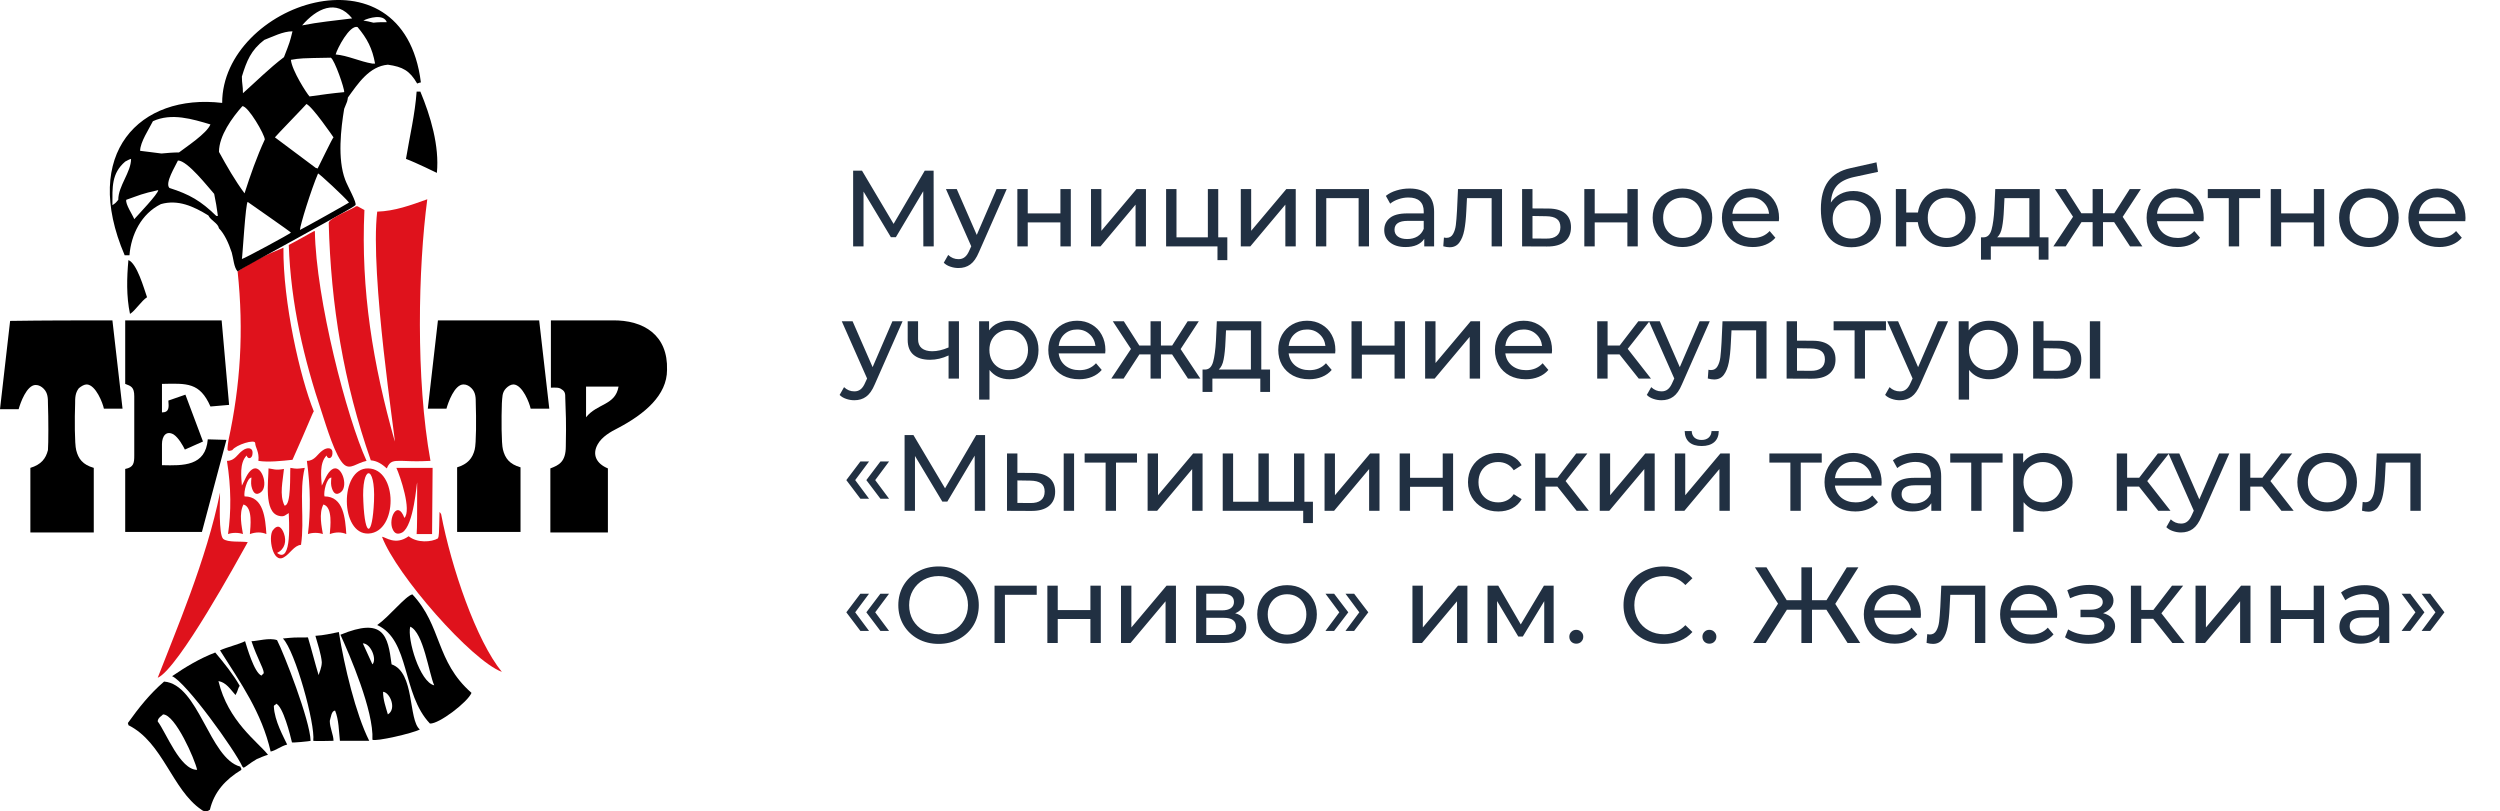 <svg width="416" height="135" viewBox="0 0 416 135" fill="none" xmlns="http://www.w3.org/2000/svg">
<path fill-rule="evenodd" clip-rule="evenodd" d="M33.511 134.731C28.635 131.417 27.128 123.535 21.366 120.669C21.366 120.489 21.277 120.4 21.277 120.31C23.139 117.713 24.912 115.473 27.305 113.413C33.068 113.861 34.841 126.222 39.983 127.566C40.071 127.834 40.16 127.745 40.16 128.103C37.501 129.715 35.639 131.775 34.929 134.731C34.486 135.09 33.954 135.09 33.511 134.731ZM26.241 120.042C26.241 119.415 27.039 119.056 27.128 118.877C29.167 118.877 32.447 126.401 32.802 128.103C29.965 128.103 27.66 121.923 26.241 120.042Z" fill="black"/>
<path fill-rule="evenodd" clip-rule="evenodd" d="M40.515 127.745C40.426 127.655 40.337 127.566 40.337 127.566C39.008 124.699 30.94 113.503 28.635 112.517C30.852 110.995 33.245 109.562 35.816 108.576C37.323 110.368 38.83 112.249 39.894 114.13C39.539 114.578 39.628 114.936 39.185 115.652C38.298 114.667 37.678 113.592 36.348 113.324C37.944 120.042 42.908 123.445 44.593 125.595C43.972 125.774 43.352 126.043 42.731 126.312C41.49 127.028 40.869 127.655 40.515 127.745Z" fill="black"/>
<path fill-rule="evenodd" clip-rule="evenodd" d="M51.685 123.266C51.596 123.356 48.582 123.624 48.582 123.535C48.316 122.37 47.075 117.444 45.923 117.086C45.923 117.354 45.568 117.265 45.568 117.534C45.657 119.952 47.252 122.729 47.784 123.893C46.72 124.162 45.923 124.878 45.036 125.058C43.529 118.519 40.071 113.682 36.614 108.218C37.766 107.681 39.717 107.233 40.781 106.695C41.047 107.501 42.288 111.98 43.529 112.428C43.618 112.159 43.883 112.249 43.883 111.89C43.795 111.084 42.82 109.562 41.844 106.695C42.82 106.695 44.77 106.068 46.1 106.516C47.252 108.755 51.596 119.862 51.685 123.266Z" fill="black"/>
<path fill-rule="evenodd" clip-rule="evenodd" d="M52.128 123.266C52.483 120.489 49.114 108.308 47.075 106.247C48.848 106.068 48.848 106.068 51.242 106.068C51.862 108.128 52.394 110.278 53.015 112.338C53.103 111.98 53.547 111.084 53.547 110.189C53.458 108.935 52.837 107.054 52.483 105.8C53.99 105.71 54.965 105.441 56.384 105.173C57.27 110.816 59.221 118.877 61.437 123.266C59.841 123.266 58.157 123.266 56.561 123.266C56.384 121.654 56.384 119.773 55.763 118.25C55.142 118.25 55.054 119.415 54.877 119.952C54.877 121.116 55.497 122.281 55.497 123.266C55.763 123.266 52.217 123.356 52.128 123.266Z" fill="black"/>
<path fill-rule="evenodd" clip-rule="evenodd" d="M56.65 105.62C63.831 102.665 64.54 105.71 65.16 110.547C69.061 111.89 67.909 119.773 69.859 121.385C68.707 122.012 62.501 123.445 61.969 123.087C62.235 118.34 58.157 108.935 56.65 105.62ZM64.54 118.877C64.185 117.623 63.742 116.459 63.742 115.115C64.894 115.205 66.047 117.981 64.54 118.877ZM61.969 110.547C61.437 109.382 60.905 108.218 60.373 107.054C61.703 107.054 62.767 109.741 61.969 110.547Z" fill="black"/>
<path fill-rule="evenodd" clip-rule="evenodd" d="M62.767 104.008C64.806 102.575 67.465 99.171 68.618 98.903C73.582 104.187 72.43 110.009 78.458 115.294C77.838 116.817 73.051 120.489 71.543 120.4C66.845 115.473 68.263 106.516 62.767 104.008ZM68.263 104.277C70.48 105.262 71.366 112.07 72.253 114.04C69.859 113.503 67.731 106.337 68.263 104.277Z" fill="black"/>
<path fill-rule="evenodd" clip-rule="evenodd" d="M36.614 81.974C36.614 83.317 36.348 88.96 37.146 89.677C37.944 90.304 40.071 90.035 41.224 90.214C39.717 92.901 29.699 111.263 26.241 112.786C29.167 105.173 34.398 93.08 36.614 81.974Z" fill="#DF121C"/>
<path fill-rule="evenodd" clip-rule="evenodd" d="M63.565 89.318C64.097 89.318 65.781 90.841 67.997 89.229C69.416 90.393 71.809 90.214 72.873 89.587C73.051 89.139 73.051 89.139 73.139 85.198C73.228 85.288 73.317 85.377 73.405 85.556C75.09 94.424 79.256 106.606 83.512 111.801C78.458 109.92 65.958 95.678 63.565 89.318Z" fill="#DF121C"/>
<path fill-rule="evenodd" clip-rule="evenodd" d="M45.391 88.243C46.277 87.079 46.898 87.796 47.252 88.781C47.696 90.035 47.43 91.379 46.1 92.006C48.671 93.976 48.05 86.183 48.05 85.377C47.518 85.646 47.341 86.094 46.366 85.825C43.883 85.198 44.681 79.913 44.681 77.943C45.479 78.032 45.834 78.301 47.252 78.032C47.075 80.003 46.455 82.332 47.341 84.123C48.493 84.213 48.228 78.838 48.316 77.853C49.38 78.032 49.38 78.032 50.71 77.853C49.735 81.794 50.71 86.542 50.089 90.662C48.937 90.751 48.228 92.185 47.252 92.722C45.391 93.887 44.593 89.408 45.391 88.243Z" fill="#DF121C"/>
<path fill-rule="evenodd" clip-rule="evenodd" d="M102.838 71.225C101.597 71.852 100.179 72.658 99.469 73.912C98.494 75.614 99.203 77.137 101.154 77.943V88.602H91.579V77.943C92.998 77.405 94.15 76.868 94.15 74.27C94.239 69.792 94.15 69.075 94.061 66.209C94.061 65.582 94.061 65.134 93.441 64.776C92.998 64.417 92.377 64.507 91.668 64.507V53.311C95.037 53.311 98.494 53.311 101.863 53.311C107.182 53.221 111.172 55.819 110.994 61.551C110.994 65.761 107.271 68.896 102.838 71.225ZM97.519 69.433V64.328H102.927C102.395 67.463 99.381 67.105 97.519 69.433Z" fill="black"/>
<path fill-rule="evenodd" clip-rule="evenodd" d="M65.338 88.064C64.54 86.362 66.136 83.048 67.288 86.183C68.529 84.929 66.579 79.197 65.958 77.853H71.987L71.898 88.871C71.011 88.871 70.125 88.871 69.327 88.871C69.416 87.706 69.416 86.004 69.416 80.272C69.327 80.272 68.884 87.437 66.933 88.602C66.224 88.96 65.692 88.871 65.338 88.064Z" fill="#DF121C"/>
<path fill-rule="evenodd" clip-rule="evenodd" d="M37.678 73.195L33.6 88.512H20.834C20.834 85.019 20.834 81.436 20.834 78.032C22.252 77.764 22.341 77.047 22.341 75.793V65.94C22.341 64.418 21.809 64.238 20.834 63.88V53.311H36.88L38.121 67.373L35.018 67.642C33.245 63.611 31.117 63.791 26.951 63.88V68.627C28.192 68.627 28.103 67.732 28.015 66.657L30.852 65.671L33.777 73.464L30.763 74.808C30.408 74.091 29.699 72.837 28.901 72.3C27.66 71.583 26.951 72.569 26.951 73.912V77.405C30.497 77.495 34.22 77.585 34.575 73.106L37.678 73.195Z" fill="black"/>
<path d="M61.26 77.943C56.472 77.853 56.561 89.05 61.348 88.781C66.224 88.512 66.224 78.032 61.26 77.943ZM62.235 83.407C61.969 89.408 60.728 89.587 60.462 83.496C60.107 77.316 62.501 77.047 62.235 83.407Z" fill="#DF121C"/>
<path fill-rule="evenodd" clip-rule="evenodd" d="M48.05 40.77C51.596 38.889 52.128 38.442 52.394 38.442C52.572 49.728 57.714 69.523 60.994 76.689C59.309 77.047 58.334 78.212 57.27 77.316C55.852 76.151 54.256 70.777 53.635 68.896C50.533 59.67 48.405 50.623 48.05 40.77Z" fill="#DF121C"/>
<path fill-rule="evenodd" clip-rule="evenodd" d="M37.855 74.808C37.855 74.27 37.944 73.733 38.032 73.195C39.983 64.149 40.603 55.192 39.539 45.16C41.844 43.547 44.504 42.293 47.164 41.218C47.075 50.265 49.912 62.716 52.217 68.448C52.04 68.627 51.242 70.777 48.671 76.51C46.986 76.689 44.593 76.957 42.997 76.689C43.174 75.166 42.465 74.45 42.465 73.733C42.465 73.016 39.273 74.002 38.653 74.897C38.387 74.987 37.944 75.166 37.855 74.808Z" fill="#DF121C"/>
<path fill-rule="evenodd" clip-rule="evenodd" d="M21.631 52.236C21.011 49.28 21.1 46.234 21.366 43.279C22.784 43.816 23.936 47.936 24.468 49.459C23.493 50.086 22.518 51.698 21.631 52.236ZM39.539 45.16C38.919 44.532 38.83 42.92 38.564 42.025C38.032 40.412 37.323 38.889 36.437 37.994C36.259 37.098 35.107 36.74 34.664 35.844C32.181 34.321 29.61 33.157 26.773 33.963C23.493 35.575 21.809 39.069 21.543 42.472C21.277 42.472 21.011 42.472 20.745 42.472C13.475 25.543 23.227 15.511 36.969 17.124C36.969 0.732 67.111 -9.838 70.036 13.72C69.859 13.72 69.682 13.809 69.416 13.899C68.175 11.749 67.022 11.122 64.54 10.764C61.437 11.033 59.575 13.899 57.891 16.228C57.802 16.855 57.802 16.855 57.27 18.109C56.738 21.334 56.118 26.439 57.447 29.932C57.802 30.918 59.487 33.873 59.132 34.142C59.221 34.411 40.337 44.532 39.539 45.16ZM40.249 43.099C40.337 42.92 40.869 33.605 41.224 33.605C41.313 33.694 48.582 38.71 48.405 38.71C48.316 38.889 40.692 43.01 40.249 43.099ZM49.912 38.263C49.912 37.546 51.774 31.545 52.926 28.858C53.192 28.947 57.27 32.709 58.068 33.694C58.511 33.515 50.178 38.173 49.912 38.263ZM22.341 36.471C22.075 35.755 20.834 33.963 21.011 33.246C23.316 32.44 23.493 32.261 26.33 31.634C26.33 32.261 22.961 35.755 22.341 36.471ZM35.993 35.934C33.422 33.426 31.561 32.351 28.192 31.276C27.394 30.47 29.167 27.693 29.61 26.708C31.206 26.708 34.664 31.186 35.639 32.261C35.993 34.053 35.993 34.053 36.259 35.934C36.171 35.934 36.082 35.934 35.993 35.934ZM18.706 34.142C18.706 31.186 18.529 28.858 20.834 26.887C21.188 26.708 21.454 26.529 21.809 26.439C21.809 28.678 19.681 30.918 19.681 33.246C19.238 33.784 19.238 33.784 18.706 34.142ZM40.692 32.172C39.096 30.022 37.766 27.693 36.437 25.275C36.437 22.587 38.653 19.542 40.337 17.661C41.313 17.661 44.061 22.408 44.061 23.215C42.731 26.081 41.667 29.126 40.692 32.172ZM67.554 26.439C68.175 22.677 69.061 19.005 69.327 15.243C69.504 15.243 69.77 15.243 69.948 15.243C71.632 19.273 73.139 24.289 72.696 28.768C72.696 28.768 69.239 27.066 67.554 26.439ZM52.572 27.962C50.267 26.26 48.05 24.558 45.745 22.856C45.834 22.677 51.242 17.124 50.976 17.303C51.951 17.661 55.497 22.856 55.497 22.856C55.408 22.767 52.837 28.141 52.837 28.051C52.749 27.962 52.66 27.962 52.572 27.962ZM26.862 25.543C25.709 25.364 24.557 25.275 23.316 25.096C23.316 23.662 24.823 21.423 25.444 20.169C28.547 18.736 32.004 19.811 35.018 20.706C34.398 22.229 30.94 24.468 29.788 25.364C28.812 25.364 27.837 25.454 26.862 25.543ZM51.508 16.049C51.065 15.601 48.582 11.749 48.405 9.958C50.001 9.689 50.001 9.689 55.054 9.6C55.675 9.958 57.359 14.795 57.27 15.332C55.32 15.511 53.37 15.78 51.508 16.049ZM40.426 15.511C40.426 14.168 40.249 13.989 40.249 12.735C41.047 10.137 41.756 8.346 43.972 6.644C45.391 6.106 47.075 5.211 48.671 5.211C48.228 7.002 48.228 7.002 47.252 9.51C44.77 11.391 42.642 13.541 40.426 15.511ZM61.969 10.585C59.841 10.227 57.891 9.241 55.852 9.062C56.118 8.077 58.157 4.136 59.487 4.494C61.082 6.375 61.969 8.077 62.412 10.585C62.146 10.585 62.057 10.585 61.969 10.585ZM50.267 4.225C52.66 1.449 55.94 -0.253 58.6 3.061C55.763 3.419 52.926 3.688 50.267 4.225ZM62.146 3.777C61.526 3.598 60.994 3.509 60.462 3.419C61.348 2.971 63.831 2.255 64.362 3.688C63.565 3.688 62.855 3.688 62.146 3.777Z" fill="black"/>
<path fill-rule="evenodd" clip-rule="evenodd" d="M54.699 37.098C54.699 36.292 59.132 34.59 59.221 34.321C59.309 34.321 59.398 34.321 59.487 34.321C59.841 34.501 60.285 34.769 60.639 34.948C60.019 48.294 62.057 60.566 65.692 73.464C65.87 73.464 61.526 45.607 62.767 35.217C65.692 35.127 68.352 34.142 71.1 33.157C69.593 44.532 69.15 62.984 71.632 76.689C69.504 76.778 69.239 76.778 66.933 76.689C65.604 76.689 64.894 76.599 64.362 77.943C63.565 77.226 62.767 76.689 61.703 76.599C57.182 63.701 55.054 50.803 54.699 37.098Z" fill="#DF121C"/>
<path fill-rule="evenodd" clip-rule="evenodd" d="M18.706 53.311L20.39 68H17.288C17.11 67.105 15.958 64.059 14.45 63.97C14.007 63.97 13.564 64.238 13.121 64.597C12.5 65.403 12.5 66.209 12.5 67.194C12.412 69.613 12.412 73.912 12.678 74.897C13.032 76.331 13.741 77.316 15.603 77.853V88.602C12.057 88.602 8.511 88.602 5.053 88.602V77.853C6.826 77.316 7.624 76.331 7.979 74.897C8.067 73.823 8.067 69.523 7.979 67.194C7.979 66.299 7.979 65.403 7.27 64.686C6.915 64.328 6.472 64.059 5.94 64.059C4.433 64.059 3.369 67.105 3.103 68.09H0L1.684 53.4C7.447 53.311 13.032 53.311 18.706 53.311Z" fill="black"/>
<path fill-rule="evenodd" clip-rule="evenodd" d="M89.717 53.311L91.402 68H88.299C88.122 67.105 86.969 64.059 85.462 63.97C85.019 63.97 84.576 64.238 84.221 64.597C83.512 65.313 83.6 66.119 83.512 67.105C83.423 69.523 83.423 73.823 83.689 74.808C84.044 76.241 84.753 77.226 86.615 77.764V88.512C83.068 88.512 79.522 88.512 76.065 88.512V77.764C77.838 77.226 78.636 76.241 78.99 74.808C79.256 73.823 79.256 69.523 79.168 67.105C79.168 66.209 79.168 65.313 78.458 64.597C78.104 64.238 77.661 63.97 77.129 63.97C75.621 63.97 74.558 67.015 74.292 68H71.189L72.873 53.311C78.37 53.311 84.044 53.311 89.717 53.311Z" fill="black"/>
<path fill-rule="evenodd" clip-rule="evenodd" d="M40.692 82.6C43.883 82.6 44.15 86.273 44.327 88.871C43.529 88.512 42.554 88.512 41.578 88.871C41.667 87.706 42.111 84.392 40.515 83.944C39.717 85.467 40.249 87.706 40.426 88.871C39.717 88.602 38.653 88.602 37.944 88.871C38.476 85.198 38.476 81.167 37.766 76.689C39.096 76.689 39.539 75.524 40.337 74.987C41.135 74.36 42.111 74.45 42.022 75.435C42.022 76.331 41.224 76.51 41.047 75.793C39.806 77.047 40.16 79.466 40.249 80.809C40.692 80.003 41.135 78.659 41.933 78.122C43.44 77.047 44.77 80.809 43.44 81.884C42.642 82.511 42.199 82.063 41.933 81.257C41.756 80.719 41.756 80.272 41.844 79.466C41.135 79.466 40.515 81.884 40.692 82.6Z" fill="#DF121C"/>
<path fill-rule="evenodd" clip-rule="evenodd" d="M53.99 82.6C57.182 82.6 57.447 86.273 57.625 88.871C56.827 88.512 55.852 88.512 54.877 88.871C54.965 87.706 55.408 84.392 53.813 83.944C53.015 85.467 53.547 87.706 53.724 88.871C53.015 88.602 51.951 88.602 51.242 88.871C51.685 85.198 51.685 81.167 51.065 76.689C52.394 76.689 52.838 75.524 53.635 74.987C54.433 74.36 55.408 74.45 55.32 75.435C55.32 76.331 54.522 76.51 54.345 75.793C53.103 77.047 53.458 79.466 53.547 80.809C53.99 80.003 54.433 78.659 55.231 78.122C56.738 77.047 58.068 80.809 56.738 81.884C55.94 82.511 55.497 82.063 55.231 81.257C55.054 80.719 55.054 80.272 55.142 79.466C54.345 79.466 53.813 81.884 53.99 82.6Z" fill="#DF121C"/>
<path d="M153.644 41L153.626 31.82L149.072 39.47H148.244L143.69 31.874V41H141.962V28.4H143.438L148.694 37.256L153.878 28.4H155.354L155.372 41H153.644ZM167.52 31.46L162.894 41.954C162.486 42.926 162.006 43.61 161.454 44.006C160.914 44.402 160.26 44.6 159.492 44.6C159.024 44.6 158.568 44.522 158.124 44.366C157.692 44.222 157.332 44.006 157.044 43.718L157.782 42.422C158.274 42.89 158.844 43.124 159.492 43.124C159.912 43.124 160.26 43.01 160.536 42.782C160.824 42.566 161.082 42.188 161.31 41.648L161.616 40.982L157.404 31.46H159.204L162.534 39.092L165.828 31.46H167.52ZM169.289 31.46H171.017V35.51H176.453V31.46H178.181V41H176.453V37.004H171.017V41H169.289V31.46ZM181.541 31.46H183.269V38.408L189.119 31.46H190.685V41H188.957V34.052L183.125 41H181.541V31.46ZM204.227 39.488V43.286H202.589V41H194.039V31.46H195.767V39.488H200.987V31.46H202.715V39.488H204.227ZM206.467 31.46H208.195V38.408L214.045 31.46H215.611V41H213.883V34.052L208.051 41H206.467V31.46ZM227.803 31.46V41H226.075V32.972H220.693V41H218.965V31.46H227.803ZM234.549 31.37C235.869 31.37 236.877 31.694 237.573 32.342C238.281 32.99 238.635 33.956 238.635 35.24V41H236.997V39.74C236.709 40.184 236.295 40.526 235.755 40.766C235.227 40.994 234.597 41.108 233.865 41.108C232.797 41.108 231.939 40.85 231.291 40.334C230.655 39.818 230.337 39.14 230.337 38.3C230.337 37.46 230.643 36.788 231.255 36.284C231.867 35.768 232.839 35.51 234.171 35.51H236.907V35.168C236.907 34.424 236.691 33.854 236.259 33.458C235.827 33.062 235.191 32.864 234.351 32.864C233.787 32.864 233.235 32.96 232.695 33.152C232.155 33.332 231.699 33.578 231.327 33.89L230.607 32.594C231.099 32.198 231.687 31.898 232.371 31.694C233.055 31.478 233.781 31.37 234.549 31.37ZM234.153 39.776C234.813 39.776 235.383 39.632 235.863 39.344C236.343 39.044 236.691 38.624 236.907 38.084V36.752H234.243C232.779 36.752 232.047 37.244 232.047 38.228C232.047 38.708 232.233 39.086 232.605 39.362C232.977 39.638 233.493 39.776 234.153 39.776ZM249.936 31.46V41H248.208V32.972H244.104L243.996 35.096C243.936 36.38 243.822 37.454 243.654 38.318C243.486 39.17 243.21 39.854 242.826 40.37C242.442 40.886 241.908 41.144 241.224 41.144C240.912 41.144 240.558 41.09 240.162 40.982L240.27 39.524C240.426 39.56 240.57 39.578 240.702 39.578C241.182 39.578 241.542 39.368 241.782 38.948C242.022 38.528 242.178 38.03 242.25 37.454C242.322 36.878 242.388 36.056 242.448 34.988L242.61 31.46H249.936ZM257.688 34.7C258.9 34.712 259.824 34.988 260.46 35.528C261.096 36.068 261.414 36.83 261.414 37.814C261.414 38.846 261.066 39.644 260.37 40.208C259.686 40.76 258.702 41.03 257.418 41.018L253.278 41V31.46H255.006V34.682L257.688 34.7ZM257.274 39.704C258.054 39.716 258.642 39.56 259.038 39.236C259.446 38.912 259.65 38.432 259.65 37.796C259.65 37.172 259.452 36.716 259.056 36.428C258.672 36.14 258.078 35.99 257.274 35.978L255.006 35.942V39.686L257.274 39.704ZM263.631 31.46H265.359V35.51H270.795V31.46H272.523V41H270.795V37.004H265.359V41H263.631V31.46ZM279.969 41.108C279.021 41.108 278.169 40.898 277.413 40.478C276.657 40.058 276.063 39.482 275.631 38.75C275.211 38.006 275.001 37.166 275.001 36.23C275.001 35.294 275.211 34.46 275.631 33.728C276.063 32.984 276.657 32.408 277.413 32C278.169 31.58 279.021 31.37 279.969 31.37C280.917 31.37 281.763 31.58 282.507 32C283.263 32.408 283.851 32.984 284.271 33.728C284.703 34.46 284.919 35.294 284.919 36.23C284.919 37.166 284.703 38.006 284.271 38.75C283.851 39.482 283.263 40.058 282.507 40.478C281.763 40.898 280.917 41.108 279.969 41.108ZM279.969 39.596C280.581 39.596 281.127 39.458 281.607 39.182C282.099 38.894 282.483 38.498 282.759 37.994C283.035 37.478 283.173 36.89 283.173 36.23C283.173 35.57 283.035 34.988 282.759 34.484C282.483 33.968 282.099 33.572 281.607 33.296C281.127 33.02 280.581 32.882 279.969 32.882C279.357 32.882 278.805 33.02 278.313 33.296C277.833 33.572 277.449 33.968 277.161 34.484C276.885 34.988 276.747 35.57 276.747 36.23C276.747 36.89 276.885 37.478 277.161 37.994C277.449 38.498 277.833 38.894 278.313 39.182C278.805 39.458 279.357 39.596 279.969 39.596ZM296.036 36.284C296.036 36.416 296.024 36.59 296 36.806H288.26C288.368 37.646 288.734 38.324 289.358 38.84C289.994 39.344 290.78 39.596 291.716 39.596C292.856 39.596 293.774 39.212 294.47 38.444L295.424 39.56C294.992 40.064 294.452 40.448 293.804 40.712C293.168 40.976 292.454 41.108 291.662 41.108C290.654 41.108 289.76 40.904 288.98 40.496C288.2 40.076 287.594 39.494 287.162 38.75C286.742 38.006 286.532 37.166 286.532 36.23C286.532 35.306 286.736 34.472 287.144 33.728C287.564 32.984 288.134 32.408 288.854 32C289.586 31.58 290.408 31.37 291.32 31.37C292.232 31.37 293.042 31.58 293.75 32C294.47 32.408 295.028 32.984 295.424 33.728C295.832 34.472 296.036 35.324 296.036 36.284ZM291.32 32.828C290.492 32.828 289.796 33.08 289.232 33.584C288.68 34.088 288.356 34.748 288.26 35.564H294.38C294.284 34.76 293.954 34.106 293.39 33.602C292.838 33.086 292.148 32.828 291.32 32.828ZM308.411 31.784C309.299 31.784 310.091 31.982 310.787 32.378C311.483 32.774 312.023 33.326 312.407 34.034C312.803 34.73 313.001 35.528 313.001 36.428C313.001 37.352 312.791 38.174 312.371 38.894C311.963 39.602 311.381 40.154 310.625 40.55C309.881 40.946 309.029 41.144 308.069 41.144C306.449 41.144 305.195 40.592 304.307 39.488C303.431 38.372 302.993 36.806 302.993 34.79C302.993 32.834 303.395 31.304 304.199 30.2C305.003 29.084 306.233 28.346 307.889 27.986L312.245 27.014L312.497 28.598L308.483 29.462C307.235 29.738 306.305 30.206 305.693 30.866C305.081 31.526 304.733 32.474 304.649 33.71C305.057 33.098 305.585 32.624 306.233 32.288C306.881 31.952 307.607 31.784 308.411 31.784ZM308.105 39.704C308.717 39.704 309.257 39.566 309.725 39.29C310.205 39.014 310.577 38.636 310.841 38.156C311.105 37.664 311.237 37.106 311.237 36.482C311.237 35.534 310.949 34.772 310.373 34.196C309.797 33.62 309.041 33.332 308.105 33.332C307.169 33.332 306.407 33.62 305.819 34.196C305.243 34.772 304.955 35.534 304.955 36.482C304.955 37.106 305.087 37.664 305.351 38.156C305.627 38.636 306.005 39.014 306.485 39.29C306.965 39.566 307.505 39.704 308.105 39.704ZM323.911 31.37C324.835 31.37 325.663 31.58 326.395 32C327.127 32.408 327.703 32.984 328.123 33.728C328.543 34.46 328.753 35.294 328.753 36.23C328.753 37.166 328.543 38.006 328.123 38.75C327.703 39.482 327.127 40.058 326.395 40.478C325.663 40.898 324.835 41.108 323.911 41.108C323.071 41.108 322.309 40.934 321.625 40.586C320.941 40.238 320.377 39.752 319.933 39.128C319.501 38.492 319.231 37.772 319.123 36.968H317.197V41H315.469V31.46H317.197V35.366H319.141C319.261 34.574 319.537 33.878 319.969 33.278C320.413 32.666 320.971 32.198 321.643 31.874C322.327 31.538 323.083 31.37 323.911 31.37ZM323.911 39.596C324.499 39.596 325.027 39.458 325.495 39.182C325.975 38.906 326.353 38.516 326.629 38.012C326.905 37.496 327.043 36.902 327.043 36.23C327.043 35.57 326.905 34.988 326.629 34.484C326.353 33.968 325.975 33.572 325.495 33.296C325.027 33.02 324.499 32.882 323.911 32.882C323.323 32.882 322.789 33.02 322.309 33.296C321.829 33.572 321.451 33.968 321.175 34.484C320.911 34.988 320.779 35.57 320.779 36.23C320.779 36.902 320.911 37.496 321.175 38.012C321.451 38.516 321.829 38.906 322.309 39.182C322.789 39.458 323.323 39.596 323.911 39.596ZM340.868 39.488V43.214H339.248V41H331.274V43.214H329.636V39.488H330.14C330.752 39.452 331.172 39.02 331.4 38.192C331.628 37.364 331.784 36.194 331.868 34.682L332.012 31.46H339.41V39.488H340.868ZM333.452 34.808C333.404 36.008 333.302 37.004 333.146 37.796C333.002 38.576 332.732 39.14 332.336 39.488H337.682V32.972H333.542L333.452 34.808ZM351.795 36.968H349.941V41H348.213V36.968H346.359L343.731 41H341.679L344.955 36.068L341.931 31.46H343.767L346.341 35.492H348.213V31.46H349.941V35.492H351.813L354.387 31.46H356.241L353.217 36.086L356.493 41H354.441L351.795 36.968ZM366.7 36.284C366.7 36.416 366.688 36.59 366.664 36.806H358.924C359.032 37.646 359.398 38.324 360.022 38.84C360.658 39.344 361.444 39.596 362.38 39.596C363.52 39.596 364.438 39.212 365.134 38.444L366.088 39.56C365.656 40.064 365.116 40.448 364.468 40.712C363.832 40.976 363.118 41.108 362.326 41.108C361.318 41.108 360.424 40.904 359.644 40.496C358.864 40.076 358.258 39.494 357.826 38.75C357.406 38.006 357.196 37.166 357.196 36.23C357.196 35.306 357.4 34.472 357.808 33.728C358.228 32.984 358.798 32.408 359.518 32C360.25 31.58 361.072 31.37 361.984 31.37C362.896 31.37 363.706 31.58 364.414 32C365.134 32.408 365.692 32.984 366.088 33.728C366.496 34.472 366.7 35.324 366.7 36.284ZM361.984 32.828C361.156 32.828 360.46 33.08 359.896 33.584C359.344 34.088 359.02 34.748 358.924 35.564H365.044C364.948 34.76 364.618 34.106 364.054 33.602C363.502 33.086 362.812 32.828 361.984 32.828ZM376.087 32.972H372.595V41H370.867V32.972H367.375V31.46H376.087V32.972ZM377.854 31.46H379.582V35.51H385.018V31.46H386.746V41H385.018V37.004H379.582V41H377.854V31.46ZM394.192 41.108C393.244 41.108 392.392 40.898 391.636 40.478C390.88 40.058 390.286 39.482 389.854 38.75C389.434 38.006 389.224 37.166 389.224 36.23C389.224 35.294 389.434 34.46 389.854 33.728C390.286 32.984 390.88 32.408 391.636 32C392.392 31.58 393.244 31.37 394.192 31.37C395.14 31.37 395.986 31.58 396.73 32C397.486 32.408 398.074 32.984 398.494 33.728C398.926 34.46 399.142 35.294 399.142 36.23C399.142 37.166 398.926 38.006 398.494 38.75C398.074 39.482 397.486 40.058 396.73 40.478C395.986 40.898 395.14 41.108 394.192 41.108ZM394.192 39.596C394.804 39.596 395.35 39.458 395.83 39.182C396.322 38.894 396.706 38.498 396.982 37.994C397.258 37.478 397.396 36.89 397.396 36.23C397.396 35.57 397.258 34.988 396.982 34.484C396.706 33.968 396.322 33.572 395.83 33.296C395.35 33.02 394.804 32.882 394.192 32.882C393.58 32.882 393.028 33.02 392.536 33.296C392.056 33.572 391.672 33.968 391.384 34.484C391.108 34.988 390.97 35.57 390.97 36.23C390.97 36.89 391.108 37.478 391.384 37.994C391.672 38.498 392.056 38.894 392.536 39.182C393.028 39.458 393.58 39.596 394.192 39.596ZM410.259 36.284C410.259 36.416 410.247 36.59 410.223 36.806H402.483C402.591 37.646 402.957 38.324 403.581 38.84C404.217 39.344 405.003 39.596 405.939 39.596C407.079 39.596 407.997 39.212 408.693 38.444L409.647 39.56C409.215 40.064 408.675 40.448 408.027 40.712C407.391 40.976 406.677 41.108 405.885 41.108C404.877 41.108 403.983 40.904 403.203 40.496C402.423 40.076 401.817 39.494 401.385 38.75C400.965 38.006 400.755 37.166 400.755 36.23C400.755 35.306 400.959 34.472 401.367 33.728C401.787 32.984 402.357 32.408 403.077 32C403.809 31.58 404.631 31.37 405.543 31.37C406.455 31.37 407.265 31.58 407.973 32C408.693 32.408 409.251 32.984 409.647 33.728C410.055 34.472 410.259 35.324 410.259 36.284ZM405.543 32.828C404.715 32.828 404.019 33.08 403.455 33.584C402.903 34.088 402.579 34.748 402.483 35.564H408.603C408.507 34.76 408.177 34.106 407.613 33.602C407.061 33.086 406.371 32.828 405.543 32.828ZM150.188 53.46L145.562 63.954C145.154 64.926 144.674 65.61 144.122 66.006C143.582 66.402 142.928 66.6 142.16 66.6C141.692 66.6 141.236 66.522 140.792 66.366C140.36 66.222 140 66.006 139.712 65.718L140.45 64.422C140.942 64.89 141.512 65.124 142.16 65.124C142.58 65.124 142.928 65.01 143.204 64.782C143.492 64.566 143.75 64.188 143.978 63.648L144.284 62.982L140.072 53.46H141.872L145.202 61.092L148.496 53.46H150.188ZM159.571 53.46V63H157.843V59.148C156.811 59.628 155.785 59.868 154.765 59.868C153.577 59.868 152.659 59.592 152.011 59.04C151.363 58.488 151.039 57.66 151.039 56.556V53.46H152.767V56.448C152.767 57.108 152.971 57.606 153.379 57.942C153.799 58.278 154.381 58.446 155.125 58.446C155.965 58.446 156.871 58.236 157.843 57.816V53.46H159.571ZM167.984 53.37C168.908 53.37 169.736 53.574 170.468 53.982C171.2 54.39 171.77 54.96 172.178 55.692C172.598 56.424 172.808 57.27 172.808 58.23C172.808 59.19 172.598 60.042 172.178 60.786C171.77 61.518 171.2 62.088 170.468 62.496C169.736 62.904 168.908 63.108 167.984 63.108C167.3 63.108 166.67 62.976 166.094 62.712C165.53 62.448 165.05 62.064 164.654 61.56V66.492H162.926V53.46H164.582V54.972C164.966 54.444 165.452 54.048 166.04 53.784C166.628 53.508 167.276 53.37 167.984 53.37ZM167.84 61.596C168.452 61.596 168.998 61.458 169.478 61.182C169.97 60.894 170.354 60.498 170.63 59.994C170.918 59.478 171.062 58.89 171.062 58.23C171.062 57.57 170.918 56.988 170.63 56.484C170.354 55.968 169.97 55.572 169.478 55.296C168.998 55.02 168.452 54.882 167.84 54.882C167.24 54.882 166.694 55.026 166.202 55.314C165.722 55.59 165.338 55.98 165.05 56.484C164.774 56.988 164.636 57.57 164.636 58.23C164.636 58.89 164.774 59.478 165.05 59.994C165.326 60.498 165.71 60.894 166.202 61.182C166.694 61.458 167.24 61.596 167.84 61.596ZM183.941 58.284C183.941 58.416 183.929 58.59 183.905 58.806H176.165C176.273 59.646 176.639 60.324 177.263 60.84C177.899 61.344 178.685 61.596 179.621 61.596C180.761 61.596 181.679 61.212 182.375 60.444L183.329 61.56C182.897 62.064 182.357 62.448 181.709 62.712C181.073 62.976 180.359 63.108 179.567 63.108C178.559 63.108 177.665 62.904 176.885 62.496C176.105 62.076 175.499 61.494 175.067 60.75C174.647 60.006 174.437 59.166 174.437 58.23C174.437 57.306 174.641 56.472 175.049 55.728C175.469 54.984 176.039 54.408 176.759 54C177.491 53.58 178.313 53.37 179.225 53.37C180.137 53.37 180.947 53.58 181.655 54C182.375 54.408 182.933 54.984 183.329 55.728C183.737 56.472 183.941 57.324 183.941 58.284ZM179.225 54.828C178.397 54.828 177.701 55.08 177.137 55.584C176.585 56.088 176.261 56.748 176.165 57.564H182.285C182.189 56.76 181.859 56.106 181.295 55.602C180.743 55.086 180.053 54.828 179.225 54.828ZM195.034 58.968H193.18V63H191.452V58.968H189.598L186.97 63H184.918L188.194 58.068L185.17 53.46H187.006L189.58 57.492H191.452V53.46H193.18V57.492H195.052L197.626 53.46H199.48L196.456 58.086L199.732 63H197.68L195.034 58.968ZM211.335 61.488V65.214H209.715V63H201.741V65.214H200.103V61.488H200.607C201.219 61.452 201.639 61.02 201.867 60.192C202.095 59.364 202.251 58.194 202.335 56.682L202.479 53.46H209.877V61.488H211.335ZM203.919 56.808C203.871 58.008 203.769 59.004 203.613 59.796C203.469 60.576 203.199 61.14 202.803 61.488H208.149V54.972H204.009L203.919 56.808ZM222.208 58.284C222.208 58.416 222.196 58.59 222.172 58.806H214.432C214.54 59.646 214.906 60.324 215.53 60.84C216.166 61.344 216.952 61.596 217.888 61.596C219.028 61.596 219.946 61.212 220.642 60.444L221.596 61.56C221.164 62.064 220.624 62.448 219.976 62.712C219.34 62.976 218.626 63.108 217.834 63.108C216.826 63.108 215.932 62.904 215.152 62.496C214.372 62.076 213.766 61.494 213.334 60.75C212.914 60.006 212.704 59.166 212.704 58.23C212.704 57.306 212.908 56.472 213.316 55.728C213.736 54.984 214.306 54.408 215.026 54C215.758 53.58 216.58 53.37 217.492 53.37C218.404 53.37 219.214 53.58 219.922 54C220.642 54.408 221.2 54.984 221.596 55.728C222.004 56.472 222.208 57.324 222.208 58.284ZM217.492 54.828C216.664 54.828 215.968 55.08 215.404 55.584C214.852 56.088 214.528 56.748 214.432 57.564H220.552C220.456 56.76 220.126 56.106 219.562 55.602C219.01 55.086 218.32 54.828 217.492 54.828ZM224.889 53.46H226.617V57.51H232.053V53.46H233.781V63H232.053V59.004H226.617V63H224.889V53.46ZM237.141 53.46H238.869V60.408L244.719 53.46H246.285V63H244.557V56.052L238.725 63H237.141V53.46ZM258.261 58.284C258.261 58.416 258.249 58.59 258.225 58.806H250.485C250.593 59.646 250.959 60.324 251.583 60.84C252.219 61.344 253.005 61.596 253.941 61.596C255.081 61.596 255.999 61.212 256.695 60.444L257.649 61.56C257.217 62.064 256.677 62.448 256.029 62.712C255.393 62.976 254.679 63.108 253.887 63.108C252.879 63.108 251.985 62.904 251.205 62.496C250.425 62.076 249.819 61.494 249.387 60.75C248.967 60.006 248.757 59.166 248.757 58.23C248.757 57.306 248.961 56.472 249.369 55.728C249.789 54.984 250.359 54.408 251.079 54C251.811 53.58 252.633 53.37 253.545 53.37C254.457 53.37 255.267 53.58 255.975 54C256.695 54.408 257.253 54.984 257.649 55.728C258.057 56.472 258.261 57.324 258.261 58.284ZM253.545 54.828C252.717 54.828 252.021 55.08 251.457 55.584C250.905 56.088 250.581 56.748 250.485 57.564H256.605C256.509 56.76 256.179 56.106 255.615 55.602C255.063 55.086 254.373 54.828 253.545 54.828ZM269.484 58.968H267.504V63H265.776V53.46H267.504V57.492H269.52L272.616 53.46H274.47L270.852 58.05L274.722 63H272.688L269.484 58.968ZM284.502 53.46L279.876 63.954C279.468 64.926 278.988 65.61 278.436 66.006C277.896 66.402 277.242 66.6 276.474 66.6C276.006 66.6 275.55 66.522 275.106 66.366C274.674 66.222 274.314 66.006 274.026 65.718L274.764 64.422C275.256 64.89 275.826 65.124 276.474 65.124C276.894 65.124 277.242 65.01 277.518 64.782C277.806 64.566 278.064 64.188 278.292 63.648L278.598 62.982L274.386 53.46H276.186L279.516 61.092L282.81 53.46H284.502ZM293.952 53.46V63H292.224V54.972H288.12L288.012 57.096C287.952 58.38 287.838 59.454 287.67 60.318C287.502 61.17 287.226 61.854 286.842 62.37C286.458 62.886 285.924 63.144 285.24 63.144C284.928 63.144 284.574 63.09 284.178 62.982L284.286 61.524C284.442 61.56 284.586 61.578 284.718 61.578C285.198 61.578 285.558 61.368 285.798 60.948C286.038 60.528 286.194 60.03 286.266 59.454C286.338 58.878 286.404 58.056 286.464 56.988L286.626 53.46H293.952ZM301.703 56.7C302.915 56.712 303.839 56.988 304.475 57.528C305.111 58.068 305.429 58.83 305.429 59.814C305.429 60.846 305.081 61.644 304.385 62.208C303.701 62.76 302.717 63.03 301.433 63.018L297.293 63V53.46H299.021V56.682L301.703 56.7ZM301.289 61.704C302.069 61.716 302.657 61.56 303.053 61.236C303.461 60.912 303.665 60.432 303.665 59.796C303.665 59.172 303.467 58.716 303.071 58.428C302.687 58.14 302.093 57.99 301.289 57.978L299.021 57.942V61.686L301.289 61.704ZM313.825 54.972H310.333V63H308.605V54.972H305.113V53.46H313.825V54.972ZM324.159 53.46L319.533 63.954C319.125 64.926 318.645 65.61 318.093 66.006C317.553 66.402 316.899 66.6 316.131 66.6C315.663 66.6 315.207 66.522 314.763 66.366C314.331 66.222 313.971 66.006 313.683 65.718L314.421 64.422C314.913 64.89 315.483 65.124 316.131 65.124C316.551 65.124 316.899 65.01 317.175 64.782C317.463 64.566 317.721 64.188 317.949 63.648L318.255 62.982L314.043 53.46H315.843L319.173 61.092L322.467 53.46H324.159ZM330.986 53.37C331.91 53.37 332.738 53.574 333.47 53.982C334.202 54.39 334.772 54.96 335.18 55.692C335.6 56.424 335.81 57.27 335.81 58.23C335.81 59.19 335.6 60.042 335.18 60.786C334.772 61.518 334.202 62.088 333.47 62.496C332.738 62.904 331.91 63.108 330.986 63.108C330.302 63.108 329.672 62.976 329.096 62.712C328.532 62.448 328.052 62.064 327.656 61.56V66.492H325.928V53.46H327.584V54.972C327.968 54.444 328.454 54.048 329.042 53.784C329.63 53.508 330.278 53.37 330.986 53.37ZM330.842 61.596C331.454 61.596 332 61.458 332.48 61.182C332.972 60.894 333.356 60.498 333.632 59.994C333.92 59.478 334.064 58.89 334.064 58.23C334.064 57.57 333.92 56.988 333.632 56.484C333.356 55.968 332.972 55.572 332.48 55.296C332 55.02 331.454 54.882 330.842 54.882C330.242 54.882 329.696 55.026 329.204 55.314C328.724 55.59 328.34 55.98 328.052 56.484C327.776 56.988 327.638 57.57 327.638 58.23C327.638 58.89 327.776 59.478 328.052 59.994C328.328 60.498 328.712 60.894 329.204 61.182C329.696 61.458 330.242 61.596 330.842 61.596ZM342.622 56.7C343.822 56.712 344.74 56.988 345.376 57.528C346.012 58.068 346.33 58.83 346.33 59.814C346.33 60.846 345.982 61.644 345.286 62.208C344.602 62.76 343.618 63.03 342.334 63.018L338.32 63V53.46H340.048V56.682L342.622 56.7ZM347.752 53.46H349.48V63H347.752V53.46ZM342.208 61.704C342.988 61.716 343.576 61.56 343.972 61.236C344.38 60.912 344.584 60.432 344.584 59.796C344.584 59.172 344.386 58.716 343.99 58.428C343.594 58.14 343 57.99 342.208 57.978L340.048 57.942V61.686L342.208 61.704ZM140.828 79.888L143.168 76.792H144.608L142.304 79.888L144.608 82.984H143.168L140.828 79.888ZM144.158 79.888L146.498 76.792H147.938L145.634 79.888L147.938 82.984H146.498L144.158 79.888ZM162.205 85L162.187 75.82L157.633 83.47H156.805L152.251 75.874V85H150.523V72.4H151.999L157.255 81.256L162.439 72.4H163.915L163.933 85H162.205ZM171.869 78.7C173.069 78.712 173.987 78.988 174.623 79.528C175.259 80.068 175.577 80.83 175.577 81.814C175.577 82.846 175.229 83.644 174.533 84.208C173.849 84.76 172.865 85.03 171.581 85.018L167.567 85V75.46H169.295V78.682L171.869 78.7ZM176.999 75.46H178.727V85H176.999V75.46ZM171.455 83.704C172.235 83.716 172.823 83.56 173.219 83.236C173.627 82.912 173.831 82.432 173.831 81.796C173.831 81.172 173.633 80.716 173.237 80.428C172.841 80.14 172.247 79.99 171.455 79.978L169.295 79.942V83.686L171.455 83.704ZM189.196 76.972H185.704V85H183.976V76.972H180.484V75.46H189.196V76.972ZM190.963 75.46H192.691V82.408L198.541 75.46H200.107V85H198.379V78.052L192.547 85H190.963V75.46ZM217.051 75.46V85H203.461V75.46H205.189V83.488H209.401V75.46H211.129V83.488H215.323V75.46H217.051ZM218.473 83.488V87.034H216.853V85H215.251V83.488H218.473ZM220.406 75.46H222.134V82.408L227.984 75.46H229.55V85H227.822V78.052L221.99 85H220.406V75.46ZM232.904 75.46H234.632V79.51H240.068V75.46H241.796V85H240.068V81.004H234.632V85H232.904V75.46ZM249.314 85.108C248.342 85.108 247.472 84.898 246.704 84.478C245.948 84.058 245.354 83.482 244.922 82.75C244.49 82.006 244.274 81.166 244.274 80.23C244.274 79.294 244.49 78.46 244.922 77.728C245.354 76.984 245.948 76.408 246.704 76C247.472 75.58 248.342 75.37 249.314 75.37C250.178 75.37 250.946 75.544 251.618 75.892C252.302 76.24 252.83 76.744 253.202 77.404L251.888 78.25C251.588 77.794 251.216 77.452 250.772 77.224C250.328 76.996 249.836 76.882 249.296 76.882C248.672 76.882 248.108 77.02 247.604 77.296C247.112 77.572 246.722 77.968 246.434 78.484C246.158 78.988 246.02 79.57 246.02 80.23C246.02 80.902 246.158 81.496 246.434 82.012C246.722 82.516 247.112 82.906 247.604 83.182C248.108 83.458 248.672 83.596 249.296 83.596C249.836 83.596 250.328 83.482 250.772 83.254C251.216 83.026 251.588 82.684 251.888 82.228L253.202 83.056C252.83 83.716 252.302 84.226 251.618 84.586C250.946 84.934 250.178 85.108 249.314 85.108ZM259.148 80.968H257.168V85H255.44V75.46H257.168V79.492H259.184L262.28 75.46H264.134L260.516 80.05L264.386 85H262.352L259.148 80.968ZM266.197 75.46H267.925V82.408L273.775 75.46H275.341V85H273.613V78.052L267.781 85H266.197V75.46ZM278.695 75.46H280.423V82.408L286.273 75.46H287.839V85H286.111V78.052L280.279 85H278.695V75.46ZM283.159 74.218C282.271 74.218 281.581 74.008 281.089 73.588C280.597 73.156 280.345 72.538 280.333 71.734H281.503C281.515 72.178 281.665 72.538 281.953 72.814C282.253 73.078 282.649 73.21 283.141 73.21C283.633 73.21 284.029 73.078 284.329 72.814C284.629 72.538 284.785 72.178 284.797 71.734H286.003C285.991 72.538 285.733 73.156 285.229 73.588C284.725 74.008 284.035 74.218 283.159 74.218ZM303.138 76.972H299.646V85H297.918V76.972H294.426V75.46H303.138V76.972ZM313.105 80.284C313.105 80.416 313.093 80.59 313.069 80.806H305.329C305.437 81.646 305.803 82.324 306.427 82.84C307.063 83.344 307.849 83.596 308.785 83.596C309.925 83.596 310.843 83.212 311.539 82.444L312.493 83.56C312.061 84.064 311.521 84.448 310.873 84.712C310.237 84.976 309.523 85.108 308.731 85.108C307.723 85.108 306.829 84.904 306.049 84.496C305.269 84.076 304.663 83.494 304.231 82.75C303.811 82.006 303.601 81.166 303.601 80.23C303.601 79.306 303.805 78.472 304.213 77.728C304.633 76.984 305.203 76.408 305.923 76C306.655 75.58 307.477 75.37 308.389 75.37C309.301 75.37 310.111 75.58 310.819 76C311.539 76.408 312.097 76.984 312.493 77.728C312.901 78.472 313.105 79.324 313.105 80.284ZM308.389 76.828C307.561 76.828 306.865 77.08 306.301 77.584C305.749 78.088 305.425 78.748 305.329 79.564H311.449C311.353 78.76 311.023 78.106 310.459 77.602C309.907 77.086 309.217 76.828 308.389 76.828ZM318.924 75.37C320.244 75.37 321.252 75.694 321.948 76.342C322.656 76.99 323.01 77.956 323.01 79.24V85H321.372V83.74C321.084 84.184 320.67 84.526 320.13 84.766C319.602 84.994 318.972 85.108 318.24 85.108C317.172 85.108 316.314 84.85 315.666 84.334C315.03 83.818 314.712 83.14 314.712 82.3C314.712 81.46 315.018 80.788 315.63 80.284C316.242 79.768 317.214 79.51 318.546 79.51H321.282V79.168C321.282 78.424 321.066 77.854 320.634 77.458C320.202 77.062 319.566 76.864 318.726 76.864C318.162 76.864 317.61 76.96 317.07 77.152C316.53 77.332 316.074 77.578 315.702 77.89L314.982 76.594C315.474 76.198 316.062 75.898 316.746 75.694C317.43 75.478 318.156 75.37 318.924 75.37ZM318.528 83.776C319.188 83.776 319.758 83.632 320.238 83.344C320.718 83.044 321.066 82.624 321.282 82.084V80.752H318.618C317.154 80.752 316.422 81.244 316.422 82.228C316.422 82.708 316.608 83.086 316.98 83.362C317.352 83.638 317.868 83.776 318.528 83.776ZM333.231 76.972H329.739V85H328.011V76.972H324.519V75.46H333.231V76.972ZM340.056 75.37C340.98 75.37 341.808 75.574 342.54 75.982C343.272 76.39 343.842 76.96 344.25 77.692C344.67 78.424 344.88 79.27 344.88 80.23C344.88 81.19 344.67 82.042 344.25 82.786C343.842 83.518 343.272 84.088 342.54 84.496C341.808 84.904 340.98 85.108 340.056 85.108C339.372 85.108 338.742 84.976 338.166 84.712C337.602 84.448 337.122 84.064 336.726 83.56V88.492H334.998V75.46H336.654V76.972C337.038 76.444 337.524 76.048 338.112 75.784C338.7 75.508 339.348 75.37 340.056 75.37ZM339.912 83.596C340.524 83.596 341.07 83.458 341.55 83.182C342.042 82.894 342.426 82.498 342.702 81.994C342.99 81.478 343.134 80.89 343.134 80.23C343.134 79.57 342.99 78.988 342.702 78.484C342.426 77.968 342.042 77.572 341.55 77.296C341.07 77.02 340.524 76.882 339.912 76.882C339.312 76.882 338.766 77.026 338.274 77.314C337.794 77.59 337.41 77.98 337.122 78.484C336.846 78.988 336.708 79.57 336.708 80.23C336.708 80.89 336.846 81.478 337.122 81.994C337.398 82.498 337.782 82.894 338.274 83.182C338.766 83.458 339.312 83.596 339.912 83.596ZM355.933 80.968H353.953V85H352.225V75.46H353.953V79.492H355.969L359.065 75.46H360.919L357.301 80.05L361.171 85H359.137L355.933 80.968ZM370.952 75.46L366.326 85.954C365.918 86.926 365.438 87.61 364.886 88.006C364.346 88.402 363.692 88.6 362.924 88.6C362.456 88.6 362 88.522 361.556 88.366C361.124 88.222 360.764 88.006 360.476 87.718L361.214 86.422C361.706 86.89 362.276 87.124 362.924 87.124C363.344 87.124 363.692 87.01 363.968 86.782C364.256 86.566 364.514 86.188 364.742 85.648L365.048 84.982L360.836 75.46H362.636L365.966 83.092L369.26 75.46H370.952ZM376.429 80.968H374.449V85H372.721V75.46H374.449V79.492H376.465L379.561 75.46H381.415L377.797 80.05L381.667 85H379.633L376.429 80.968ZM387.248 85.108C386.3 85.108 385.448 84.898 384.692 84.478C383.936 84.058 383.342 83.482 382.91 82.75C382.49 82.006 382.28 81.166 382.28 80.23C382.28 79.294 382.49 78.46 382.91 77.728C383.342 76.984 383.936 76.408 384.692 76C385.448 75.58 386.3 75.37 387.248 75.37C388.196 75.37 389.042 75.58 389.786 76C390.542 76.408 391.13 76.984 391.55 77.728C391.982 78.46 392.198 79.294 392.198 80.23C392.198 81.166 391.982 82.006 391.55 82.75C391.13 83.482 390.542 84.058 389.786 84.478C389.042 84.898 388.196 85.108 387.248 85.108ZM387.248 83.596C387.86 83.596 388.406 83.458 388.886 83.182C389.378 82.894 389.762 82.498 390.038 81.994C390.314 81.478 390.452 80.89 390.452 80.23C390.452 79.57 390.314 78.988 390.038 78.484C389.762 77.968 389.378 77.572 388.886 77.296C388.406 77.02 387.86 76.882 387.248 76.882C386.636 76.882 386.084 77.02 385.592 77.296C385.112 77.572 384.728 77.968 384.44 78.484C384.164 78.988 384.026 79.57 384.026 80.23C384.026 80.89 384.164 81.478 384.44 81.994C384.728 82.498 385.112 82.894 385.592 83.182C386.084 83.458 386.636 83.596 387.248 83.596ZM402.813 75.46V85H401.085V76.972H396.981L396.873 79.096C396.813 80.38 396.699 81.454 396.531 82.318C396.363 83.17 396.087 83.854 395.703 84.37C395.319 84.886 394.785 85.144 394.101 85.144C393.789 85.144 393.435 85.09 393.039 84.982L393.147 83.524C393.303 83.56 393.447 83.578 393.579 83.578C394.059 83.578 394.419 83.368 394.659 82.948C394.899 82.528 395.055 82.03 395.127 81.454C395.199 80.878 395.265 80.056 395.325 78.988L395.487 75.46H402.813ZM140.828 101.888L143.168 98.792H144.608L142.304 101.888L144.608 104.984H143.168L140.828 101.888ZM144.158 101.888L146.498 98.792H147.938L145.634 101.888L147.938 104.984H146.498L144.158 101.888ZM156.193 107.144C154.921 107.144 153.775 106.868 152.755 106.316C151.735 105.752 150.931 104.978 150.343 103.994C149.767 103.01 149.479 101.912 149.479 100.7C149.479 99.488 149.767 98.39 150.343 97.406C150.931 96.422 151.735 95.654 152.755 95.102C153.775 94.538 154.921 94.256 156.193 94.256C157.453 94.256 158.593 94.538 159.613 95.102C160.633 95.654 161.431 96.422 162.007 97.406C162.583 98.378 162.871 99.476 162.871 100.7C162.871 101.924 162.583 103.028 162.007 104.012C161.431 104.984 160.633 105.752 159.613 106.316C158.593 106.868 157.453 107.144 156.193 107.144ZM156.193 105.542C157.117 105.542 157.945 105.332 158.677 104.912C159.421 104.492 160.003 103.916 160.423 103.184C160.855 102.44 161.071 101.612 161.071 100.7C161.071 99.788 160.855 98.966 160.423 98.234C160.003 97.49 159.421 96.908 158.677 96.488C157.945 96.068 157.117 95.858 156.193 95.858C155.269 95.858 154.429 96.068 153.673 96.488C152.929 96.908 152.341 97.49 151.909 98.234C151.489 98.966 151.279 99.788 151.279 100.7C151.279 101.612 151.489 102.44 151.909 103.184C152.341 103.916 152.929 104.492 153.673 104.912C154.429 105.332 155.269 105.542 156.193 105.542ZM172.512 98.972H167.22V107H165.492V97.46H172.512V98.972ZM174.281 97.46H176.009V101.51H181.445V97.46H183.173V107H181.445V103.004H176.009V107H174.281V97.46ZM186.533 97.46H188.261V104.408L194.111 97.46H195.677V107H193.949V100.052L188.117 107H186.533V97.46ZM205.529 102.05C206.765 102.362 207.383 103.136 207.383 104.372C207.383 105.212 207.065 105.86 206.429 106.316C205.805 106.772 204.869 107 203.621 107H199.031V97.46H203.459C204.587 97.46 205.469 97.676 206.105 98.108C206.741 98.528 207.059 99.128 207.059 99.908C207.059 100.412 206.921 100.85 206.645 101.222C206.381 101.582 206.009 101.858 205.529 102.05ZM200.723 101.564H203.315C203.975 101.564 204.473 101.444 204.809 101.204C205.157 100.964 205.331 100.616 205.331 100.16C205.331 99.248 204.659 98.792 203.315 98.792H200.723V101.564ZM203.495 105.668C204.215 105.668 204.755 105.554 205.115 105.326C205.475 105.098 205.655 104.744 205.655 104.264C205.655 103.772 205.487 103.406 205.151 103.166C204.827 102.926 204.311 102.806 203.603 102.806H200.723V105.668H203.495ZM214.174 107.108C213.226 107.108 212.374 106.898 211.618 106.478C210.862 106.058 210.268 105.482 209.836 104.75C209.416 104.006 209.206 103.166 209.206 102.23C209.206 101.294 209.416 100.46 209.836 99.728C210.268 98.984 210.862 98.408 211.618 98C212.374 97.58 213.226 97.37 214.174 97.37C215.122 97.37 215.968 97.58 216.712 98C217.468 98.408 218.056 98.984 218.476 99.728C218.908 100.46 219.124 101.294 219.124 102.23C219.124 103.166 218.908 104.006 218.476 104.75C218.056 105.482 217.468 106.058 216.712 106.478C215.968 106.898 215.122 107.108 214.174 107.108ZM214.174 105.596C214.786 105.596 215.332 105.458 215.812 105.182C216.304 104.894 216.688 104.498 216.964 103.994C217.24 103.478 217.378 102.89 217.378 102.23C217.378 101.57 217.24 100.988 216.964 100.484C216.688 99.968 216.304 99.572 215.812 99.296C215.332 99.02 214.786 98.882 214.174 98.882C213.562 98.882 213.01 99.02 212.518 99.296C212.038 99.572 211.654 99.968 211.366 100.484C211.09 100.988 210.952 101.57 210.952 102.23C210.952 102.89 211.09 103.478 211.366 103.994C211.654 104.498 212.038 104.894 212.518 105.182C213.01 105.458 213.562 105.596 214.174 105.596ZM220.557 104.984L222.861 101.888L220.557 98.792H221.997L224.355 101.888L221.997 104.984H220.557ZM223.887 104.984L226.191 101.888L223.887 98.792H225.327L227.685 101.888L225.327 104.984H223.887ZM235.031 97.46H236.759V104.408L242.609 97.46H244.175V107H242.447V100.052L236.615 107H235.031V97.46ZM258.527 97.46V107H256.961V100.034L253.397 105.92H252.641L249.113 100.016V107H247.529V97.46H249.311L253.055 103.904L256.907 97.46H258.527ZM262.287 107.108C261.963 107.108 261.687 107 261.459 106.784C261.243 106.556 261.135 106.28 261.135 105.956C261.135 105.632 261.243 105.362 261.459 105.146C261.675 104.918 261.951 104.804 262.287 104.804C262.623 104.804 262.899 104.918 263.115 105.146C263.343 105.362 263.457 105.632 263.457 105.956C263.457 106.28 263.343 106.556 263.115 106.784C262.899 107 262.623 107.108 262.287 107.108ZM276.813 107.144C275.553 107.144 274.413 106.868 273.393 106.316C272.385 105.752 271.593 104.984 271.017 104.012C270.441 103.028 270.153 101.924 270.153 100.7C270.153 99.476 270.441 98.378 271.017 97.406C271.593 96.422 272.391 95.654 273.411 95.102C274.431 94.538 275.571 94.256 276.831 94.256C277.815 94.256 278.715 94.424 279.531 94.76C280.347 95.084 281.043 95.57 281.619 96.218L280.449 97.352C279.501 96.356 278.319 95.858 276.903 95.858C275.967 95.858 275.121 96.068 274.365 96.488C273.609 96.908 273.015 97.49 272.583 98.234C272.163 98.966 271.953 99.788 271.953 100.7C271.953 101.612 272.163 102.44 272.583 103.184C273.015 103.916 273.609 104.492 274.365 104.912C275.121 105.332 275.967 105.542 276.903 105.542C278.307 105.542 279.489 105.038 280.449 104.03L281.619 105.164C281.043 105.812 280.341 106.304 279.513 106.64C278.697 106.976 277.797 107.144 276.813 107.144ZM284.435 107.108C284.111 107.108 283.835 107 283.607 106.784C283.391 106.556 283.283 106.28 283.283 105.956C283.283 105.632 283.391 105.362 283.607 105.146C283.823 104.918 284.099 104.804 284.435 104.804C284.771 104.804 285.047 104.918 285.263 105.146C285.491 105.362 285.605 105.632 285.605 105.956C285.605 106.28 285.491 106.556 285.263 106.784C285.047 107 284.771 107.108 284.435 107.108ZM303.911 101.456H301.517V107H299.753V101.456H297.341L293.813 107H291.707L295.865 100.448L292.013 94.4H293.939L297.305 99.872H299.753V94.4H301.517V99.872H303.929L307.313 94.4H309.239L305.387 100.484L309.545 107H307.439L303.911 101.456ZM319.644 102.284C319.644 102.416 319.632 102.59 319.608 102.806H311.868C311.976 103.646 312.342 104.324 312.966 104.84C313.602 105.344 314.388 105.596 315.324 105.596C316.464 105.596 317.382 105.212 318.078 104.444L319.032 105.56C318.6 106.064 318.06 106.448 317.412 106.712C316.776 106.976 316.062 107.108 315.27 107.108C314.262 107.108 313.368 106.904 312.588 106.496C311.808 106.076 311.202 105.494 310.77 104.75C310.35 104.006 310.14 103.166 310.14 102.23C310.14 101.306 310.344 100.472 310.752 99.728C311.172 98.984 311.742 98.408 312.462 98C313.194 97.58 314.016 97.37 314.928 97.37C315.84 97.37 316.65 97.58 317.358 98C318.078 98.408 318.636 98.984 319.032 99.728C319.44 100.472 319.644 101.324 319.644 102.284ZM314.928 98.828C314.1 98.828 313.404 99.08 312.84 99.584C312.288 100.088 311.964 100.748 311.868 101.564H317.988C317.892 100.76 317.562 100.106 316.998 99.602C316.446 99.086 315.756 98.828 314.928 98.828ZM330.356 97.46V107H328.628V98.972H324.524L324.416 101.096C324.356 102.38 324.242 103.454 324.074 104.318C323.906 105.17 323.63 105.854 323.246 106.37C322.862 106.886 322.328 107.144 321.644 107.144C321.332 107.144 320.978 107.09 320.582 106.982L320.69 105.524C320.846 105.56 320.99 105.578 321.122 105.578C321.602 105.578 321.962 105.368 322.202 104.948C322.442 104.528 322.598 104.03 322.67 103.454C322.742 102.878 322.808 102.056 322.868 100.988L323.03 97.46H330.356ZM342.319 102.284C342.319 102.416 342.307 102.59 342.283 102.806H334.543C334.651 103.646 335.017 104.324 335.641 104.84C336.277 105.344 337.063 105.596 337.999 105.596C339.139 105.596 340.057 105.212 340.753 104.444L341.707 105.56C341.275 106.064 340.735 106.448 340.087 106.712C339.451 106.976 338.737 107.108 337.945 107.108C336.937 107.108 336.043 106.904 335.263 106.496C334.483 106.076 333.877 105.494 333.445 104.75C333.025 104.006 332.815 103.166 332.815 102.23C332.815 101.306 333.019 100.472 333.427 99.728C333.847 98.984 334.417 98.408 335.137 98C335.869 97.58 336.691 97.37 337.603 97.37C338.515 97.37 339.325 97.58 340.033 98C340.753 98.408 341.311 98.984 341.707 99.728C342.115 100.472 342.319 101.324 342.319 102.284ZM337.603 98.828C336.775 98.828 336.079 99.08 335.515 99.584C334.963 100.088 334.639 100.748 334.543 101.564H340.663C340.567 100.76 340.237 100.106 339.673 99.602C339.121 99.086 338.431 98.828 337.603 98.828ZM349.955 102.032C350.591 102.2 351.083 102.47 351.431 102.842C351.779 103.214 351.953 103.676 351.953 104.228C351.953 104.792 351.761 105.296 351.377 105.74C350.993 106.172 350.459 106.514 349.775 106.766C349.103 107.006 348.347 107.126 347.507 107.126C346.799 107.126 346.103 107.036 345.419 106.856C344.747 106.664 344.147 106.394 343.619 106.046L344.141 104.732C344.597 105.02 345.119 105.248 345.707 105.416C346.295 105.572 346.889 105.65 347.489 105.65C348.305 105.65 348.953 105.512 349.433 105.236C349.925 104.948 350.171 104.564 350.171 104.084C350.171 103.64 349.973 103.298 349.577 103.058C349.193 102.818 348.647 102.698 347.939 102.698H346.193V101.456H347.813C348.461 101.456 348.971 101.342 349.343 101.114C349.715 100.886 349.901 100.574 349.901 100.178C349.901 99.746 349.679 99.41 349.235 99.17C348.803 98.93 348.215 98.81 347.471 98.81C346.523 98.81 345.521 99.056 344.465 99.548L343.997 98.216C345.161 97.628 346.379 97.334 347.651 97.334C348.419 97.334 349.109 97.442 349.721 97.658C350.333 97.874 350.813 98.18 351.161 98.576C351.509 98.972 351.683 99.422 351.683 99.926C351.683 100.394 351.527 100.814 351.215 101.186C350.903 101.558 350.483 101.84 349.955 102.032ZM358.288 102.968H356.308V107H354.58V97.46H356.308V101.492H358.324L361.42 97.46H363.274L359.656 102.05L363.526 107H361.492L358.288 102.968ZM365.338 97.46H367.066V104.408L372.916 97.46H374.482V107H372.754V100.052L366.922 107H365.338V97.46ZM377.836 97.46H379.564V101.51H385V97.46H386.728V107H385V103.004H379.564V107H377.836V97.46ZM393.49 97.37C394.81 97.37 395.818 97.694 396.514 98.342C397.222 98.99 397.576 99.956 397.576 101.24V107H395.938V105.74C395.65 106.184 395.236 106.526 394.696 106.766C394.168 106.994 393.538 107.108 392.806 107.108C391.738 107.108 390.88 106.85 390.232 106.334C389.596 105.818 389.278 105.14 389.278 104.3C389.278 103.46 389.584 102.788 390.196 102.284C390.808 101.768 391.78 101.51 393.112 101.51H395.848V101.168C395.848 100.424 395.632 99.854 395.2 99.458C394.768 99.062 394.132 98.864 393.292 98.864C392.728 98.864 392.176 98.96 391.636 99.152C391.096 99.332 390.64 99.578 390.268 99.89L389.548 98.594C390.04 98.198 390.628 97.898 391.312 97.694C391.996 97.478 392.722 97.37 393.49 97.37ZM393.094 105.776C393.754 105.776 394.324 105.632 394.804 105.344C395.284 105.044 395.632 104.624 395.848 104.084V102.752H393.184C391.72 102.752 390.988 103.244 390.988 104.228C390.988 104.708 391.174 105.086 391.546 105.362C391.918 105.638 392.434 105.776 393.094 105.776ZM399.626 104.984L401.93 101.888L399.626 98.792H401.066L403.424 101.888L401.066 104.984H399.626ZM402.956 104.984L405.26 101.888L402.956 98.792H404.396L406.754 101.888L404.396 104.984H402.956Z" fill="#213042"/>
</svg>
